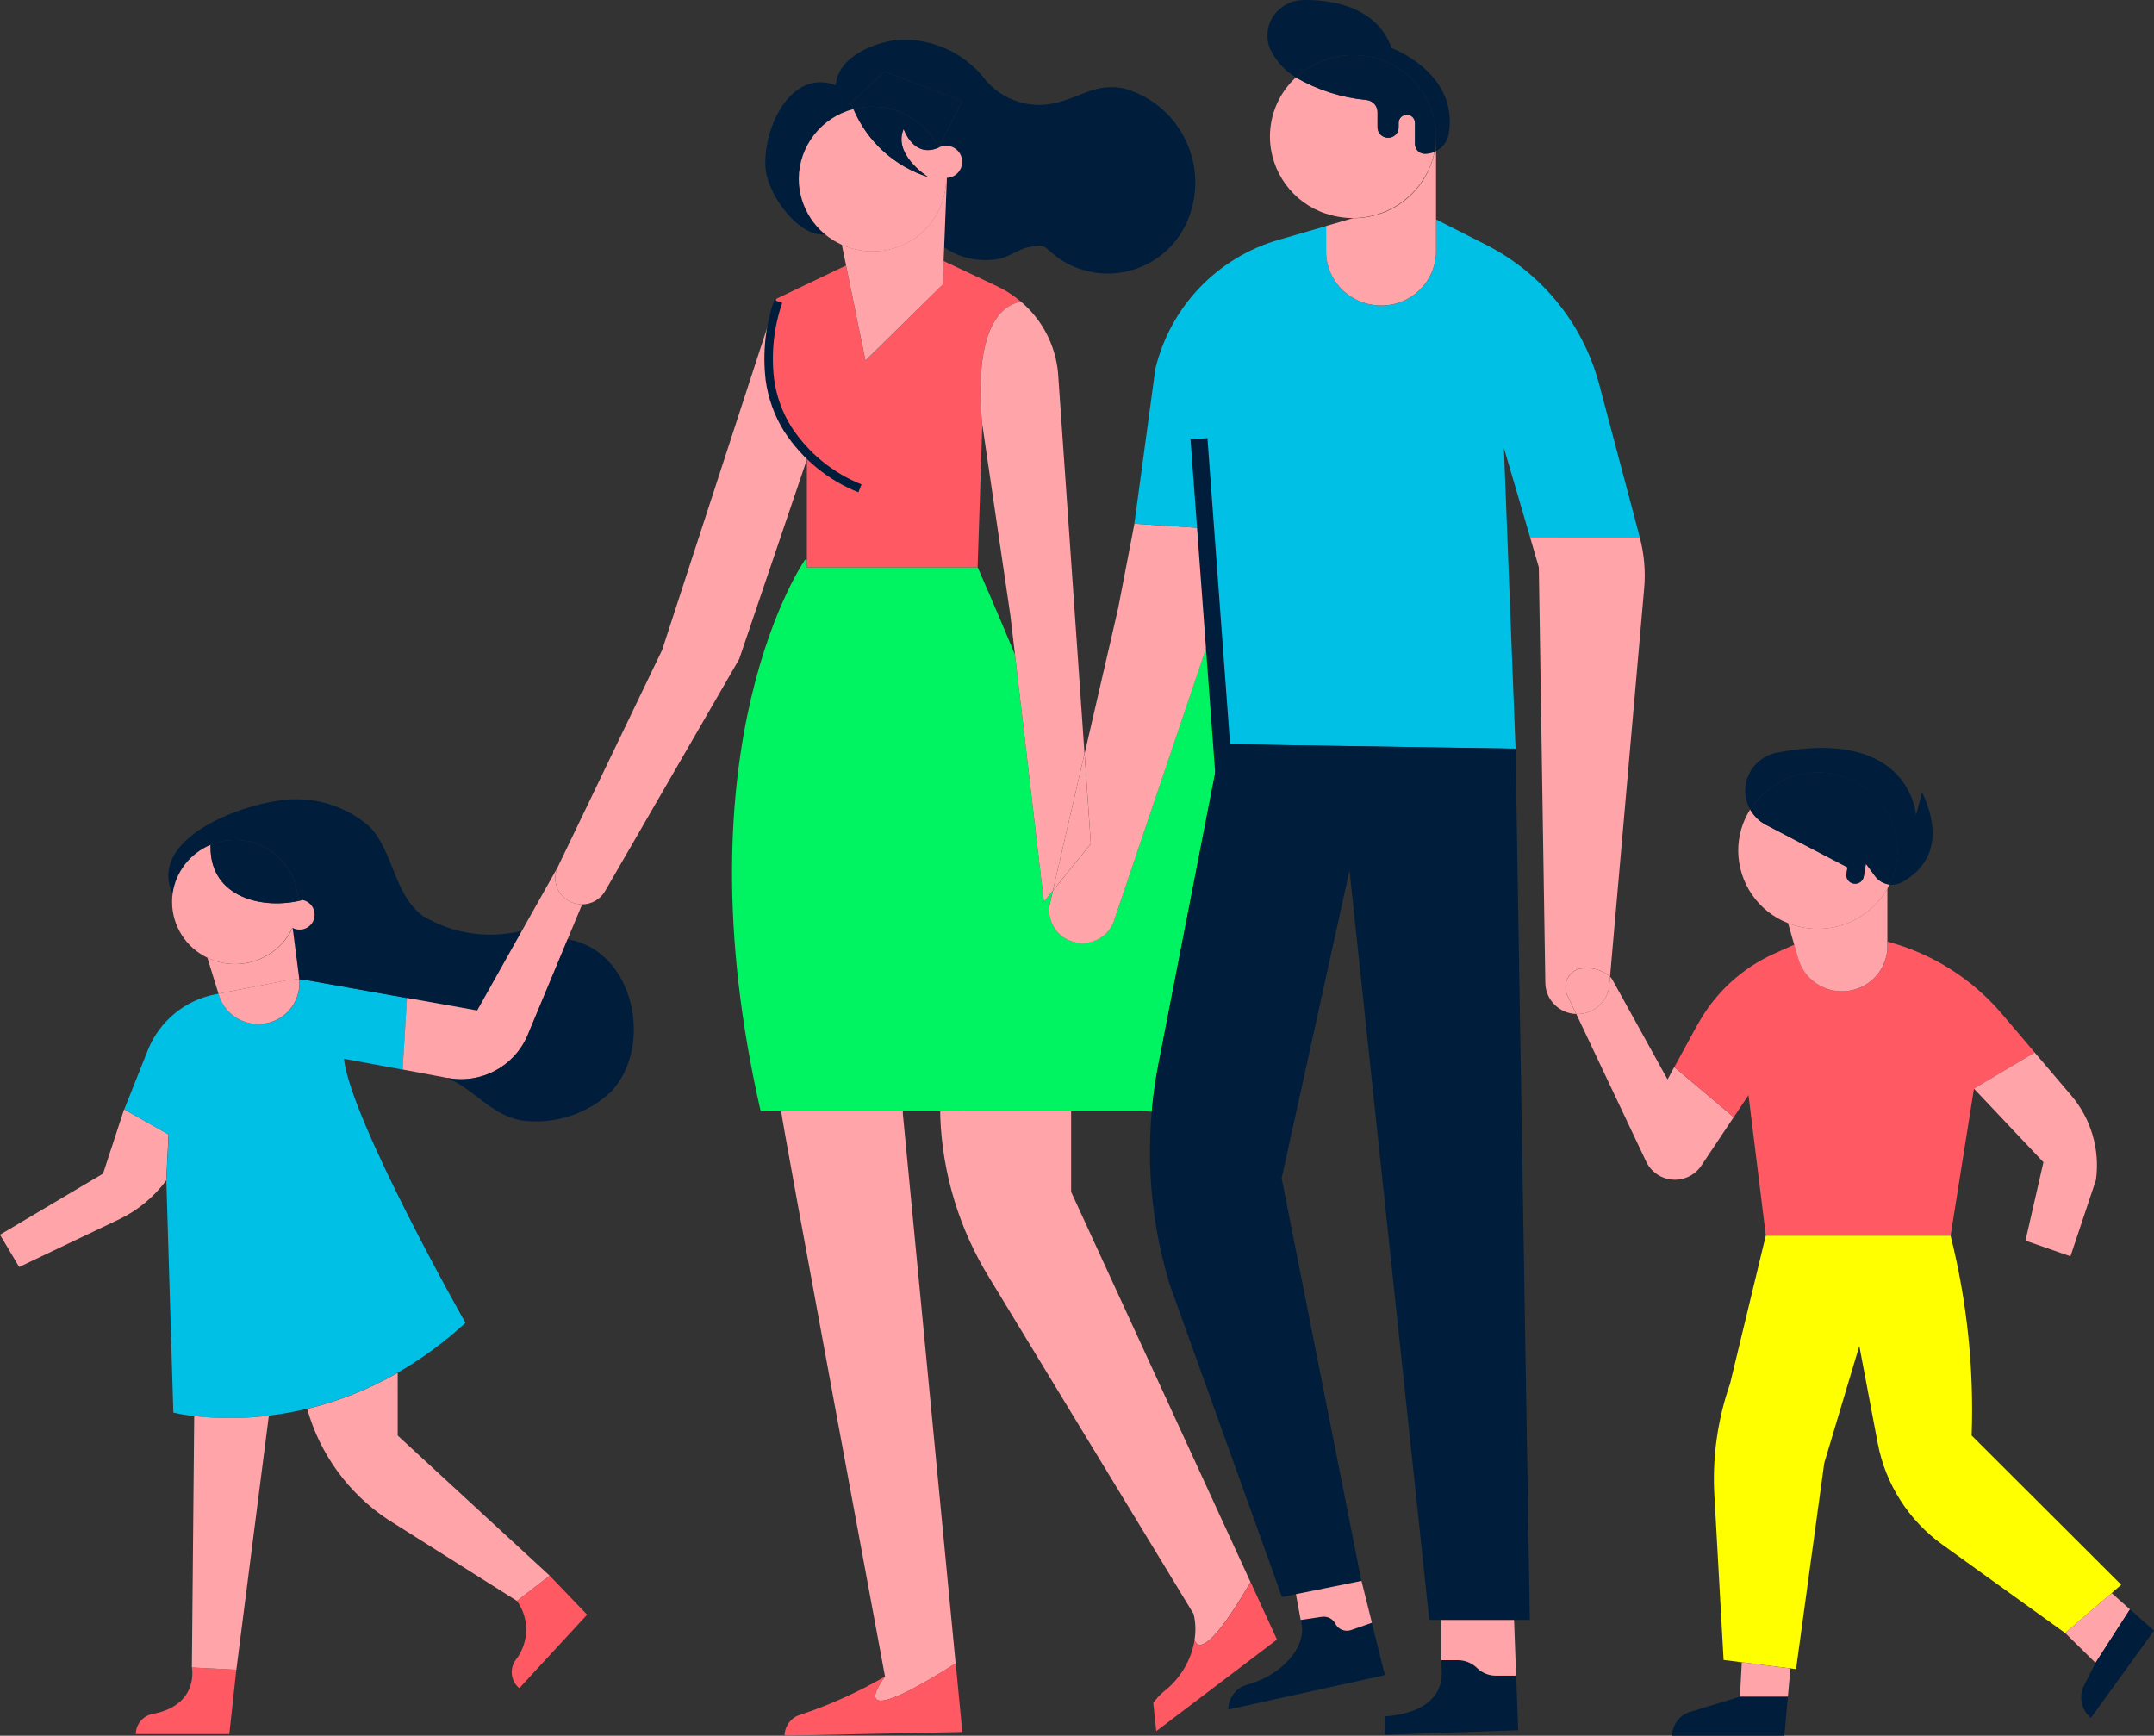<?xml version="1.0" encoding="UTF-8"?> <svg xmlns="http://www.w3.org/2000/svg" xmlns:xlink="http://www.w3.org/1999/xlink" version="1.0" id="Layer_1" x="0px" y="0px" viewBox="0 0 99.344 80.058" style="enable-background:new 0 0 99.344 80.058;" xml:space="preserve"><rect x="0" y="0" width="99.344" height="80.058" fill="#333333" stroke="none"/> <style type="text/css"> .st0{fill:#FFA5AA;} .st1{fill:#00C1E5;} .st2{fill:#FF5964;} .st3{fill:#001E3C;} .st4{fill:#00F360;} .st5{fill:#FFFF00;} .st6{fill:none;stroke:#001E3C;stroke-width:0.392;stroke-miterlimit:10;} .st7{fill:none;stroke:#001E3C;stroke-width:0.783;stroke-miterlimit:10;} </style> <g id="Group_80" transform="translate(0 0)"> <path id="Path_289" class="st0" d="M4.753,54.132L0,56.95l0.884,1.488l4.6-2.193c0.865-0.412,1.614-1.03,2.183-1.8l0.107-2.118 l-2.05-1.161L4.753,54.132z"></path> <path id="Path_290" class="st1" d="M12.402,65.294c0.593-0.071,1.182-0.176,1.763-0.316c1.464-0.352,2.87-0.912,4.175-1.663 c1.124-0.649,2.173-1.42,3.127-2.3c0,0-5.281-9.321-5.605-12.18l2.711,0.5l0.2-3.3l-4.59-0.819 c-0.127-0.022-0.255-0.036-0.383-0.04c0.009,0.066,0.013,0.133,0.013,0.2c-0.008,0.923-0.687,1.703-1.6,1.837 c-0.927,0.147-1.822-0.406-2.107-1.3l-0.024-0.08l-0.126,0.024c-1.415,0.267-2.596,1.236-3.134,2.571L5.731,51.17l2.048,1.165 l-0.107,2.118l0.323,10.7c0.319,0.074,0.643,0.129,0.969,0.163C10.107,65.445,11.261,65.437,12.402,65.294"></path> <path id="Path_291" class="st2" d="M6.262,79.981h4.314l0.324-2.967l-2.05-0.103c0,0,0.351,1.727-1.8,2.141 c-0.452,0.081-0.783,0.472-0.788,0.932"></path> <path id="Path_292" class="st3" d="M18.77,46.033l3.239,0.578l2.067-3.68c-1.556,0.386-3.202,0.14-4.577-0.685 c-1.349-1.018-1.337-2.949-2.446-4.11c-0.954-0.839-2.186-1.293-3.456-1.271c-1.889,0-6.868,1.632-5.643,4.374 c0.138-1.016,0.807-1.881,1.756-2.27c0.359-0.149,0.745-0.226,1.134-0.225c1.554-0.012,2.838,1.208,2.907,2.76 c0.02,0,0.038-0.006,0.059-0.006c0.048,0,0.097,0.005,0.144,0.015c0.373,0.073,0.616,0.435,0.542,0.808 c-0.064,0.327-0.353,0.561-0.686,0.555c-0.112-0.001-0.223-0.028-0.322-0.08l0.305,2.335c0.001,0.014,0.001,0.028,0,0.042 c0.128,0.004,0.256,0.018,0.383,0.04L18.77,46.033z"></path> <path id="Path_293" class="st0" d="M9.565,44.175c1.462,0.704,3.218,0.089,3.921-1.374c0.001-0.002,0.002-0.004,0.003-0.005 c0.099,0.052,0.21,0.079,0.322,0.08c0.38,0.006,0.693-0.297,0.699-0.677c0.005-0.333-0.228-0.622-0.555-0.686 c-1.806,0.471-4.244-0.106-4.24-2.424v-0.12c-0.948,0.389-1.617,1.254-1.755,2.269c-0.017,0.122-0.025,0.245-0.024,0.368 c0.005,1.099,0.64,2.099,1.634,2.569"></path> <path id="Path_294" class="st0" d="M8.957,65.314L8.85,76.909l2.05,0.106l1.5-11.719c-1.144,0.143-2.301,0.149-3.447,0.018"></path> <path id="Path_295" class="st0" d="M9.565,44.175l0.511,1.654l3.156-0.609c0.186-0.036,0.376-0.051,0.566-0.045 c0.001-0.014,0.001-0.028,0-0.042l-0.3-2.335c-0.701,1.464-2.455,2.082-3.919,1.382c-0.002-0.001-0.004-0.002-0.005-0.003"></path> <path id="Path_296" class="st3" d="M9.71,38.969v0.12c0,2.319,2.435,2.895,4.24,2.424c-0.047-0.01-0.096-0.015-0.144-0.015 c-0.02,0-0.039,0.005-0.059,0.005c-0.068-1.552-1.353-2.772-2.907-2.76c-0.389-0.001-0.775,0.076-1.134,0.225"></path> <path id="Path_297" class="st0" d="M10.075,45.829l0.024,0.08c0.285,0.894,1.18,1.447,2.107,1.3c0.913-0.134,1.592-0.914,1.6-1.837 c0-0.067-0.004-0.134-0.013-0.2c-0.19-0.006-0.38,0.009-0.566,0.045L10.075,45.829z"></path> <path id="Path_298" class="st0" d="M14.167,64.98c0.587,2.09,1.905,3.899,3.713,5.1l5.963,3.761l1.509-1.165l-7.01-6.462v-2.893 c-1.305,0.751-2.712,1.311-4.176,1.663"></path> <path id="Path_299" class="st0" d="M20.631,49.717h0.02c1.535,0.29,3.065-0.526,3.68-1.962l1.852-4.443l0.666-1.6h-0.011 c-0.215,0-0.427-0.056-0.614-0.163c-0.55-0.308-0.769-0.989-0.5-1.559l-1.65,2.938l-2.066,3.679l-3.239-0.577l-0.2,3.3 L20.631,49.717z"></path> <path id="Path_300" class="st3" d="M20.646,49.723h-0.02c1.219,0.489,2,1.691,3.4,1.953c1.531,0.216,3.077-0.283,4.192-1.354 c1.961-2.179,0.97-6.482-2-6.99l-0.035-0.015l-1.852,4.443C23.716,49.198,22.183,50.015,20.646,49.723"></path> <path id="Path_301" class="st2" d="M23.782,76.567c-0.291,0.405-0.223,0.965,0.157,1.288l0.011,0.011l3.128-3.391l-1.727-1.8 l-1.509,1.165C24.432,74.661,24.407,75.773,23.782,76.567"></path> <path id="Path_302" class="st0" d="M26.848,41.714c0.436-0.002,0.839-0.235,1.058-0.612l6.185-10.7l3.126-9.216 c-0.347-0.415-0.648-0.866-0.9-1.345l-0.009-0.013c-0.446-0.709-0.733-1.505-0.844-2.335c-0.001-0.007-0.001-0.013,0-0.02 c-0.184-0.94-0.158-1.909,0.074-2.838l-5,15.344l-4.814,10.013c-0.269,0.57-0.05,1.251,0.5,1.559 c0.187,0.107,0.399,0.163,0.614,0.163L26.848,41.714z"></path> <path id="Path_303" class="st4" d="M52.661,51.24l0.457,0.038c0.062-0.721,0.162-1.439,0.3-2.15l2.886-14.807l-0.4-5.277 l-4.493,13.322c-0.183,0.67-0.793,1.133-1.488,1.13c-0.076,0-0.151-0.005-0.226-0.016c-0.828-0.112-1.408-0.874-1.296-1.702 c0.002-0.012,0.003-0.025,0.005-0.037l0.152-0.66l-0.415,0.515l-1.33-11.392c-0.702-1.718-1.722-4.038-1.722-4.038h-7.874v-0.349 h-0.089c0,0-5.931,8.475-2.048,25.425h17.581V51.24z"></path> <path id="Path_304" class="st3" d="M38.549,3.928c-2.215-0.812-3.456,2.291-3.225,3.965c0.163,1.176,1.525,3.048,2.725,2.916 c-0.765-0.626-1.209-1.562-1.21-2.551c0.01-1.523,1.047-2.848,2.523-3.223c-0.083-0.176-0.122-0.283-0.122-0.283l1.566-1.453 l3.563,1.367l-1.077,2.14c0.363-0.193,0.813-0.056,1.007,0.307c0.193,0.363,0.056,0.813-0.307,1.007 c-0.099,0.053-0.209,0.082-0.321,0.087l-0.128,3.2c0.727,0.499,1.62,0.693,2.488,0.54C46.54,11.861,47,11.47,47.492,11.39 c0.794-0.127,0.583-0.04,1.334,0.521c1.816,1.252,4.303,0.795,5.555-1.021c0.166-0.241,0.305-0.499,0.415-0.771 c0.938-2.309-0.174-4.942-2.483-5.879c-0.131-0.053-0.264-0.1-0.399-0.141c-1.373-0.333-2.157,0.464-3.424,0.69 c-1.202,0.213-2.421-0.269-3.153-1.246c-0.971-1.171-2.446-1.803-3.963-1.7c-1.11,0.122-2.741,0.805-2.825,2.079"></path> <path id="Path_305" class="st2" d="M35.46,17.473c-0.001,0.007-0.001,0.013,0,0.02c0.161,0.817,0.446,1.604,0.844,2.335 c0,0,0.006,0.009,0.01,0.013c0.251,0.479,0.553,0.93,0.9,1.345v4.979h7.874l0.217-6.567c0,0-0.687-5.208,1.778-5.686 c-0.337-0.288-0.711-0.529-1.112-0.718l-2.455-1.158l-0.044,1.1l-3.559,3.5l-0.894-4.39l-3.206,1.53l-0.281,0.865 c-0.233,0.929-0.258,1.898-0.074,2.838"></path> <path id="Path_306" class="st0" d="M36.031,51.24v0.031c0,0.318,4.786,26.057,4.786,26.057s-2.235,2.873,3.258-0.605L41.64,51.378 V51.24H36.031z"></path> <path id="Path_307" class="st2" d="M36.183,80.054l8.2-0.167l-0.305-3.167c-5.493,3.478-3.258,0.605-3.258,0.605 c-1.251,0.729-2.575,1.325-3.95,1.779c-0.408,0.139-0.682,0.521-0.684,0.951"></path> <path id="Path_308" class="st0" d="M35.464,17.493c0.11,0.83,0.398,1.626,0.844,2.335C35.909,19.097,35.625,18.31,35.464,17.493"></path> <path id="Path_309" class="st0" d="M38.829,11.295c0.443,0.199,0.924,0.302,1.41,0.3c1.86,0.018,3.382-1.476,3.4-3.336 c0-0.001,0-0.002,0-0.002c0-0.018,0-0.034,0-0.053l0,0c0.012,0.001,0.025,0.001,0.037,0c0.409-0.024,0.721-0.374,0.697-0.782 c-0.024-0.409-0.374-0.721-0.782-0.697c-0.102,0.006-0.202,0.033-0.294,0.08c-1.162,0.518-1.617-0.859-1.617-0.859 c-0.507,1.161,1.042,2.162,1.125,2.217c-1.55-0.49-2.807-1.634-3.442-3.13c-1.476,0.375-2.513,1.7-2.523,3.223 c0.012,1.314,0.789,2.5,1.989,3.036"></path> <path id="Path_310" class="st0" d="M39.021,12.24l0.894,4.39l3.559-3.5l0.045-1.1l0.026-0.634l0.127-3.2 c-0.012,0.001-0.025,0.001-0.037,0l0,0c0,0.018,0,0.034,0,0.053c-0.016,1.86-1.538,3.355-3.398,3.338c-0.001,0-0.002,0-0.002,0 c-0.486,0.002-0.967-0.101-1.41-0.3L39.021,12.24z"></path> <path id="Path_311" class="st3" d="M40.806,3.299l-1.565,1.452c0,0,0.039,0.107,0.122,0.284c1.564-0.413,3.203,0.326,3.93,1.771 l1.077-2.141L40.806,3.299z"></path> <path id="Path_312" class="st3" d="M39.363,5.035c0.634,1.495,1.889,2.638,3.437,3.129c-0.083-0.054-1.632-1.056-1.125-2.217 c0,0,0.455,1.378,1.617,0.86c-0.727-1.444-2.366-2.183-3.93-1.772"></path> <path id="Path_313" class="st0" d="M43.365,51.24v0.138c0,0.024,0,0.067,0,0.129c0.101,2.639,0.885,5.206,2.275,7.452l9.41,15.483 c0.094,0.393,0.108,0.801,0.041,1.2c0.194,0.494,0.809,0.369,2.584-2.668l-8.274-18v-3.74L43.365,51.24z"></path> <path id="Path_314" class="st0" d="M46.813,30.205l1.33,11.391l0.415-0.514l1.461-6.325l-1.222-17.564 c-0.119-1.276-0.733-2.454-1.712-3.281c-2.465,0.478-1.778,5.686-1.778,5.686L46.6,28.39L46.813,30.205z"></path> <path id="Path_315" class="st0" d="M48.407,41.745c-0.132,0.825,0.429,1.601,1.254,1.733c0.013,0.002,0.025,0.004,0.038,0.006 c0.075,0.011,0.15,0.016,0.226,0.016c0.694,0.003,1.304-0.46,1.487-1.13l4.5-13.323l-0.355-4.681l-3.236-0.213l-0.755,3.921 l-1.543,6.685l0.288,4.156l-1.75,2.17L48.407,41.745z"></path> <path id="Path_316" class="st0" d="M50.02,34.757l-1.461,6.325l1.75-2.169L50.02,34.757z"></path> <path id="Path_317" class="st1" d="M55.95,28.927l0.455,5.4l13.494,0.21L69.361,20.66l1.211,4.131h5.059l-1.878-7.076 c-0.749-2.794-2.654-5.135-5.237-6.436l-2.283-1.158v1.481c-0.012,1.387-1.147,2.502-2.534,2.49c0,0-0.001,0-0.001,0 c-0.67,0.002-1.315-0.26-1.793-0.729c-0.475-0.463-0.742-1.098-0.742-1.761v-1.175l-2.165,0.627 c-2.842,0.81-5.026,3.09-5.713,5.964l-0.968,7.137l3.236,0.213l0.355,4.681L55.95,28.927z"></path> <path id="Path_318" class="st3" d="M56.404,34.323h-0.1l-2.883,14.808c-0.652,3.357-0.474,6.822,0.519,10.094l5.185,14.437 l0.642-0.129l3.024-0.612l-3.68-18.574l3.129-14.2l3.679,34.571h4.639l-0.659-40.187L56.404,34.323z"></path> <path id="Path_319" class="st0" d="M53.108,78.677v0.007V78.677"></path> <path id="Path_320" class="st2" d="M53.189,78.547l0.139,1.3l5.567-4.224l-1.215-2.646c-1.776,3.037-2.39,3.162-2.584,2.668 c-0.157,0.939-0.662,1.784-1.414,2.368c-0.187,0.156-0.353,0.336-0.492,0.536"></path> <path id="Path_321" class="st1" d="M55.909,29.044l0.4,5.277h0.1l-0.455-5.4L55.909,29.044z"></path> <path id="Path_322" class="st3" d="M56.645,78.845v0.007l7.226-1.588l-0.6-2.415l-0.951,0.333c-0.064,0.023-0.132,0.035-0.2,0.035 c-0.225,0-0.431-0.125-0.534-0.325c-0.119-0.229-0.37-0.356-0.625-0.316l-0.973,0.145c0.359,1.154-0.773,2.328-1.909,2.787 c-0.18,0.074-0.364,0.139-0.551,0.193c-0.517,0.142-0.877,0.609-0.882,1.145"></path> <path id="Path_323" class="st3" d="M58.946,0.48c-0.49,0.47-0.629,1.199-0.348,1.817c0.26,0.529,0.666,0.972,1.169,1.278 c0.715-0.667,1.657-1.037,2.634-1.034c2.095-0.017,3.809,1.666,3.83,3.761V6.97c0.312-0.158,0.53-0.455,0.588-0.8 c0.467-2.819-2.638-3.952-2.638-3.952C63.473,0.211,61.238-0.02,60.09,0c-0.427,0.009-0.835,0.18-1.14,0.478"></path> <path id="Path_324" class="st0" d="M61.162,9.854c2.014,0.681,4.198-0.4,4.879-2.414c0.049-0.146,0.09-0.294,0.121-0.444 c-0.142,0.063-0.295,0.095-0.45,0.094c-0.249,0.002-0.453-0.198-0.455-0.447c0,0,0,0,0,0V5.665 c-0.002-0.207-0.17-0.373-0.377-0.371c0,0,0,0,0,0c-0.1,0-0.195,0.039-0.266,0.109c-0.071,0.069-0.111,0.163-0.111,0.262v0.213 c-0.002,0.265-0.219,0.478-0.484,0.476c0,0-0.001,0-0.001,0c-0.129,0-0.252-0.05-0.344-0.14c-0.091-0.088-0.143-0.209-0.143-0.336 V5.171c-0.001-0.285-0.216-0.525-0.5-0.556c-1.152-0.108-2.266-0.464-3.268-1.042c-0.76,0.704-1.192,1.692-1.193,2.727 c0.008,1.619,1.05,3.052,2.588,3.558"></path> <path id="Path_325" class="st0" d="M62.793,72.918l-3.025,0.612l0.006,0.024l0.215,1.164l0.973-0.145 c0.255-0.04,0.506,0.087,0.625,0.316c0.103,0.2,0.31,0.326,0.535,0.325c0.068,0,0.136-0.011,0.2-0.034l0.951-0.333L62.793,72.918z"></path> <path id="Path_326" class="st3" d="M59.768,3.574c1.001,0.578,2.116,0.933,3.267,1.041c0.284,0.031,0.499,0.271,0.5,0.556v0.707 c0,0.127,0.052,0.248,0.143,0.336c0.092,0.09,0.215,0.14,0.344,0.14c0.265,0.003,0.482-0.21,0.485-0.475c0,0,0-0.001,0-0.001V5.665 c0-0.098,0.04-0.193,0.111-0.261c0.071-0.07,0.167-0.109,0.267-0.109c0.206-0.002,0.375,0.163,0.377,0.369c0,0,0,0.001,0,0.001 v0.983c0.002,0.249,0.206,0.449,0.455,0.447c0,0,0,0,0,0c0.155,0.001,0.308-0.031,0.45-0.094c0.044-0.231,0.067-0.465,0.066-0.7 c-0.021-2.095-1.734-3.777-3.829-3.761C61.426,2.537,60.484,2.907,59.768,3.574"></path> <path id="Path_327" class="st0" d="M66.231,10.117V6.97c-0.021,0.012-0.044,0.023-0.067,0.031c-0.36,1.79-1.937,3.074-3.763,3.062 l-1.24,0.36v1.176c0,0.663,0.268,1.297,0.742,1.76c0.478,0.469,1.123,0.731,1.793,0.729c1.387,0.013,2.522-1.1,2.535-2.487 c0-0.001,0-0.001,0-0.002V10.117z"></path> <path id="Path_328" class="st3" d="M63.871,79.168v0.847l6.148-0.21l-0.09-2.517h-0.931c-0.328,0.001-0.644-0.127-0.879-0.356 c-0.235-0.23-0.55-0.358-0.879-0.358h-0.76c0,0.158,0,0.316,0.013,0.474C66.513,77.399,66.569,78.956,63.871,79.168"></path> <path id="Path_329" class="st0" d="M66.48,74.719v1.855h0.761c0.328,0,0.643,0.128,0.878,0.358 c0.235,0.229,0.551,0.357,0.879,0.356h0.926l-0.094-2.569H66.48z"></path> <path id="Path_330" class="st0" d="M70.572,24.787l0.4,1.378l0.3,19.178c0.006,0.373,0.157,0.729,0.422,0.992 c0.266,0.267,0.624,0.422,1,0.434l-0.426-0.9c-0.185-0.443,0.017-0.952,0.455-1.148c0.533-0.159,1.11-0.037,1.534,0.323l1.573-17.9 c0.071-0.788,0.003-1.583-0.2-2.348v-0.009L70.572,24.787z"></path> <path id="Path_331" class="st0" d="M72.203,45.529c0,0.117,0.023,0.232,0.068,0.34l0.426,0.9l0,0 c0.78,0.037,1.452-0.546,1.526-1.323l0.035-0.4c-0.424-0.36-1.001-0.481-1.534-0.323c-0.318,0.143-0.523,0.46-0.524,0.809"></path> <path id="Path_332" class="st0" d="M72.699,46.768l3.2,6.761c0.323,0.745,1.189,1.087,1.933,0.764 c0.24-0.104,0.448-0.271,0.603-0.482l1.525-2.284l-2.742-2.31l-0.31,0.571l-2.533-4.582c-0.029-0.061-0.069-0.115-0.117-0.162 l-0.035,0.4c-0.075,0.777-0.746,1.359-1.526,1.323"></path> <path id="Path_333" class="st3" d="M77.119,80.058h5.178l0.161-1.8h-2.209l-2.3,0.7c-0.487,0.145-0.823,0.592-0.825,1.1"></path> <path id="Path_334" class="st2" d="M78.285,47.269l-1.064,1.95l2.742,2.31l0.679-1.016l0.8,6.48h8.521l1.078-6.78l2.8-1.67 l-1.53-1.8c-1.376-1.613-3.211-2.768-5.26-3.312v0.229c-0.005,0.936-0.639,1.752-1.545,1.988l0,0 c-1.105,0.303-2.249-0.336-2.571-1.436l-0.182-0.641l-0.893,0.4c-1.522,0.676-2.777,1.836-3.571,3.3"></path> <path id="Path_335" class="st5" d="M82.575,76.953l0.261,0.033l1.3-9.505l1.617-5.4l0.851,4.5c0.361,1.881,1.43,3.552,2.986,4.668 l5.656,4.072l2.144-1.842l0.444-0.382l-6.9-6.885c0.112-3.103-0.215-6.206-0.971-9.218h-8.524l-1.646,6.824 c-0.551,1.58-0.801,3.25-0.736,4.922l0.437,7.824l0.84,0.107L82.575,76.953z"></path> <path id="Path_336" class="st0" d="M80.333,76.669l-0.085,1.586h2.211l0.117-1.3L80.333,76.669z"></path> <path id="Path_337" class="st3" d="M80.659,35.719c-0.245,0.517-0.222,1.122,0.061,1.619c0.678-1.067,1.857-1.712,3.121-1.708 c2.009-0.017,3.651,1.596,3.67,3.605c0.001,0.543-0.124,1.079-0.364,1.566c0.038,0.005,0.077,0.008,0.115,0.007 c0.167-0.001,0.331-0.044,0.477-0.126c0.9-0.5,2.074-1.673,0.906-4.146l-0.276,1.059c0,0-0.261-4.072-6.421-2.88 c-0.564,0.11-1.041,0.481-1.288,1"></path> <path id="Path_338" class="st0" d="M87.049,40.992c0.035-0.062,0.068-0.126,0.1-0.191c-0.27-0.031-0.514-0.173-0.675-0.392 l-0.418-0.569l-0.1,0.589c-0.033,0.194-0.203,0.336-0.4,0.333c-0.022,0-0.044-0.002-0.065-0.006 c-0.217-0.034-0.365-0.237-0.333-0.454l0.048-0.295l-3.748-1.953c-0.311-0.162-0.568-0.41-0.74-0.716 c-0.36,0.568-0.551,1.227-0.55,1.9c0.008,1.481,0.92,2.806,2.3,3.343c1.709,0.679,3.657,0.004,4.581-1.586"></path> <path id="Path_339" class="st3" d="M83.842,35.626c-1.264-0.004-2.443,0.641-3.121,1.708c0.171,0.306,0.428,0.555,0.74,0.716 l3.748,1.954l-0.048,0.294c-0.035,0.215,0.11,0.417,0.325,0.453c0.003,0,0.005,0.001,0.008,0.001 c0.021,0.004,0.043,0.006,0.065,0.006c0.197,0.003,0.367-0.139,0.4-0.333l0.1-0.588l0.418,0.568 c0.161,0.219,0.405,0.361,0.675,0.392c0.24-0.487,0.365-1.023,0.365-1.566c-0.019-2.01-1.663-3.624-3.673-3.605 C83.844,35.626,83.843,35.626,83.842,35.626"></path> <path id="Path_340" class="st0" d="M82.749,43.57l0.182,0.641c0.322,1.1,1.466,1.739,2.571,1.436l0,0 c0.906-0.236,1.54-1.052,1.545-1.988v-2.668c-0.924,1.59-2.872,2.264-4.581,1.586L82.749,43.57z"></path> <path id="Path_341" class="st0" d="M91.039,50.212l3.206,3.394l-0.828,3.616l2.074,0.723l1.175-3.52 c0.193-1.403-0.222-2.822-1.141-3.9l-1.685-1.98L91.039,50.212z"></path> <path id="Path_342" class="st0" d="M95.246,75.318l1.4,1.378l1.589-2.466l-0.847-0.754L95.246,75.318z"></path> <path id="Path_343" class="st3" d="M96.121,77.73c-0.261,0.514-0.132,1.14,0.311,1.508l2.912-4.025l-1.106-0.983l-1.59,2.466 L96.121,77.73z"></path> <path id="Path_344" class="st6" d="M39.661,22.525c-1.357-0.542-2.515-1.489-3.316-2.712c0,0-0.006-0.009-0.01-0.012 c-0.44-0.705-0.724-1.497-0.833-2.321c-0.001-0.007-0.001-0.013,0-0.02c-0.136-1.199-0.004-2.414,0.389-3.555"></path> <path id="Path_345" class="st7" d="M56.455,35.886l-0.115-1.567l-0.4-5.4l-0.642-8.68"></path> </g> </svg> 